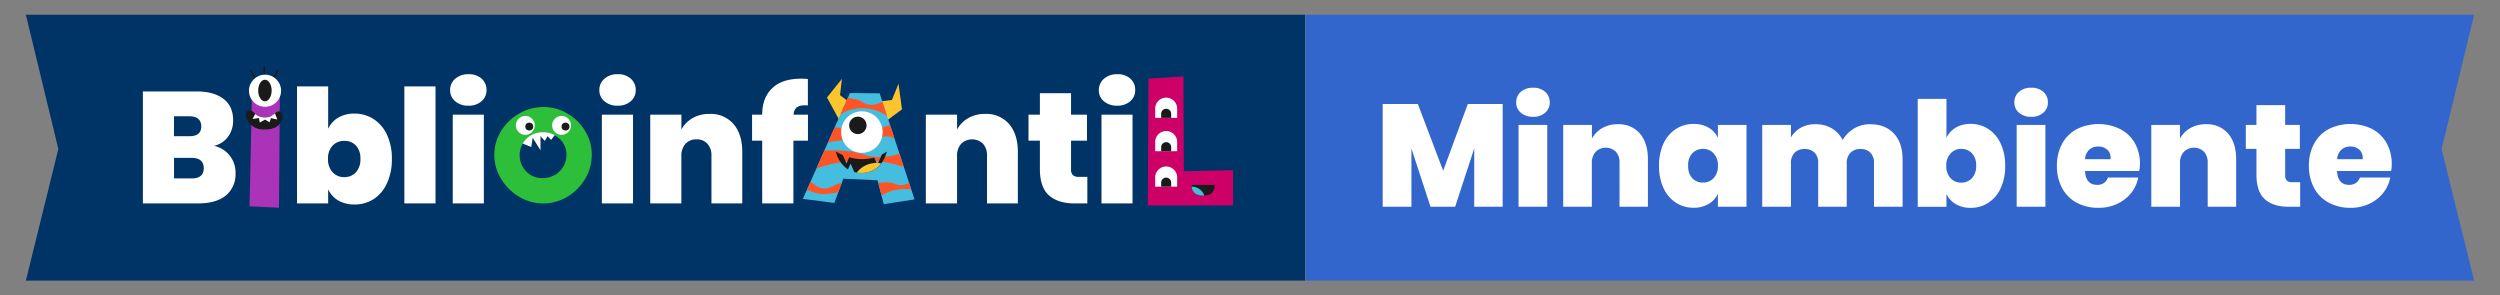 <svg id="Capa_1" data-name="Capa 1" xmlns="http://www.w3.org/2000/svg" viewBox="0 0 940.37 111.11"><rect x="0" y="0" width="940.37" height="111.11" fill="#808080" stroke="none"/><defs><style>.cls-1{fill:#036;}.cls-2{fill:#fcc52d;}.cls-3{fill:#45bdde;}.cls-4{fill:#ff5526;}.cls-5{fill:#fff;}.cls-6{fill:#1a1a1a;}.cls-7{fill:#2ebf3a;}.cls-8{fill:#c06;}.cls-9{fill:#aa33b8;}.cls-10{fill:#36c;}</style></defs><title>BIBLIOINFANTIL-Elemento</title><polygon class="cls-1" points="490.91 105.55 9.73 105.55 21.95 56.05 9.73 5.55 490.91 5.55 490.91 105.55"/><polygon class="cls-2" points="329.94 38.28 335.5 37.6 337.96 31.5 339.28 41.13 332.75 45.96 329.94 38.28"/><polygon class="cls-2" points="320.43 39.16 315.97 35.79 316.69 29.66 311.07 36.67 316.38 46.41 320.43 39.16"/><path class="cls-3" d="M332.43,76.8l-2.37-9-12.84-.59-3.39,9.13L302,74.81,319.69,35l11.18.11L344,75ZM321.3,56.1l5.81.48L324.63,47Z"/><path class="cls-4" d="M316.63,68.8c-2.92.51-3.67,1.82-5.95,2.07-2.5.27-3.81-1.07-5.8-2.55l-1.38,3.11c2.35.77,3.6,1.73,7.29,1.51,2-.11,3.32-.49,4.53-.59Z"/><path class="cls-4" d="M342,68.84a7.11,7.11,0,0,1-2.72.77c-2.24.17-2.41-.84-5.34-1a16.17,16.17,0,0,0-3.56.21l1.25,4.75a14.09,14.09,0,0,1,3-1.51,17.15,17.15,0,0,1,7-.9c.41,0,.79.09,1.16.15Z"/><path class="cls-4" d="M316.12,43a15.65,15.65,0,0,1,5.81-2.13,17.33,17.33,0,0,1,7.05.5,17,17,0,0,1,4.7,2.27l-1.77-5.38a8.13,8.13,0,0,1-5,1.09c-2.23-.27-2.19-1.3-5-2a15.92,15.92,0,0,0-3.08-.48Z"/><path class="cls-4" d="M314.87,53a19.58,19.58,0,0,1,7.48.28l.92-2.51c-2.07-.83-4.21-2.52-8.4-2.81l-.91,0-2.56,5.75C312.41,53.4,313.55,53.15,314.87,53Z"/><path class="cls-4" d="M320,60.52a56.28,56.28,0,0,1,12.81.5A42.8,42.8,0,0,1,340,62.84l-1.65-5A25.54,25.54,0,0,1,329.1,59c-4.05-.28-4-1.31-9.15-2a48.48,48.48,0,0,0-9.87-.39l-3,6.83A49.93,49.93,0,0,1,320,60.52Z"/><path class="cls-4" d="M334.52,51.45a6.48,6.48,0,0,1,2,.82l-1.7-5.19c-.44.1-.88.22-1.29.34-3.79,1.06-4.1,2.76-6.56,3.52a5.39,5.39,0,0,1-1.25.24l.53,2q.57-.1,1.23-.27C330.82,52.1,332,50.87,334.52,51.45Z"/><circle class="cls-5" cx="324.19" cy="49.68" r="7.81"/><circle class="cls-6" cx="322.68" cy="47.16" r="3.28"/><path class="cls-6" d="M331.73,58.11,330,62l-1.17-2.73a17.1,17.1,0,0,1-9.41-.14l-1,2.37L317,58.3a16.67,16.67,0,0,1-2.6-1.31,11,11,0,0,0,4.56,6.73l1-2.19,1.37,3.19a10.41,10.41,0,0,0,2.66.33c8.06,0,9.58-8.06,9.58-8.06A16,16,0,0,1,331.73,58.11Z"/><path class="cls-2" d="M322.25,64.92a11.26,11.26,0,0,0,1.69.13,9,9,0,0,0,7.49-3.59A9.57,9.57,0,0,0,325,62.53,9.93,9.93,0,0,0,322.25,64.92Z"/><path class="cls-7" d="M195.26,74a19.62,19.62,0,0,1-6.79-6.76,17.13,17.13,0,0,1-2.54-9,16.83,16.83,0,0,1,2.54-8.92,18.9,18.9,0,0,1,6.81-6.6,18.1,18.1,0,0,1,9.18-2.46,17.46,17.46,0,0,1,9,2.46,18.56,18.56,0,0,1,6.65,6.58,16.92,16.92,0,0,1,2.48,8.9,17.5,17.5,0,0,1-2.5,9.08A19,19,0,0,1,213.4,74,17.55,17.55,0,0,1,195.26,74Zm13.28-8.09a8.81,8.81,0,0,0,3.3-3.17,8.36,8.36,0,0,0,1.24-4.49,8.21,8.21,0,0,0-1.19-4.34,8.47,8.47,0,0,0-3.21-3,9.2,9.2,0,0,0-4.45-1.1,8.79,8.79,0,0,0-4.45,1.15,8.34,8.34,0,0,0-4.31,7.43,8.5,8.5,0,0,0,1.17,4.38,8.73,8.73,0,0,0,3.14,3.16A8.38,8.38,0,0,0,204.14,67,9,9,0,0,0,208.54,65.87Z"/><path class="cls-5" d="M204.22,49.72a8.81,8.81,0,0,0-4.45,1.15A8.37,8.37,0,0,0,196.61,54l3.22,1.29.54-3.48,2.94,4.72V51.23L204.94,53l1-1.78,1.39,1.39,1.34-1.8A9.17,9.17,0,0,0,204.22,49.72Z"/><circle class="cls-5" cx="197.6" cy="47.16" r="3.56"/><circle class="cls-6" cx="199.08" cy="47.61" r="1.49"/><circle class="cls-5" cx="211.24" cy="47.16" r="3.56"/><circle class="cls-6" cx="212.72" cy="47.61" r="1.49"/><path class="cls-8" d="M445.32,64.42,463.83,64V77.24l-32.09.07L432,29.55l13.14-.82Z"/><path class="cls-5" d="M442.79,44.33V40.87a4.14,4.14,0,0,0-4.14-4.14h0a4.13,4.13,0,0,0-4.13,4.14v3.46Z"/><path class="cls-6" d="M440.54,44.33V42.8a1.89,1.89,0,0,0-1.89-1.88h0a1.88,1.88,0,0,0-1.88,1.88v1.53Z"/><path class="cls-5" d="M442.79,56.88V53.42a4.13,4.13,0,0,0-4.14-4.13h0a4.13,4.13,0,0,0-4.13,4.13v3.46Z"/><path class="cls-6" d="M440.54,56.88V55.35a1.89,1.89,0,0,0-1.89-1.88h0a1.88,1.88,0,0,0-1.88,1.88v1.53Z"/><path class="cls-5" d="M442.79,70.22V66.76a4.14,4.14,0,0,0-4.14-4.14h0a4.13,4.13,0,0,0-4.13,4.14v3.46Z"/><path class="cls-6" d="M440.54,70.22V68.69a1.89,1.89,0,0,0-1.89-1.88h0a1.88,1.88,0,0,0-1.88,1.88v1.53Z"/><path class="cls-6" d="M448.26,69.56h8.58s.58,4-4.29,4S448.26,69.56,448.26,69.56Z"/><path class="cls-3" d="M448.24,70.2c.07,1.13.66,3.37,4.31,3.37l.46,0a5.1,5.1,0,0,0-1.87-2.48A5,5,0,0,0,448.24,70.2Z"/><path class="cls-9" d="M93.87,77.6l.86-40.71,10.54-.55-.33,41.8Z"/><path class="cls-6" d="M98.33,48.66a6.68,6.68,0,0,1-5.55-3.92c-.46-1.26-.38-2.83.43-3.12,1.66-.57,2.07.9,3.92,2.05.32.2,3.08,1.22,5.15-.14,1.17-.78,1.94-1.7,2.68-1.67s1.54,1.37,1.28,2.55C105.51,47.67,102.62,49,98.33,48.66Z"/><path class="cls-5" d="M101.37,46l.57-1.56,2.38.51-.9-2.31c-.34.27-.71.57-1.14.86-2.07,1.36-4.83.34-5.15.14A8.59,8.59,0,0,1,96,42.85L95,44.77l2.41-.38.29,1.69,2-1.11Z"/><rect class="cls-6" x="99.1" y="24.9" width="0.57" height="3.96"/><rect class="cls-6" x="94.86" y="26.03" width="0.57" height="3.96" transform="translate(-1.47 50.42) rotate(-29.47)"/><rect class="cls-6" x="101.65" y="27.73" width="3.96" height="0.57" transform="translate(28.27 104.46) rotate(-60.53)"/><circle class="cls-5" cx="99.69" cy="34.13" r="6.04"/><ellipse class="cls-6" cx="99.65" cy="34.05" rx="2.53" ry="4.06"/><path class="cls-5" d="M86.42,58.55A10.24,10.24,0,0,1,88.59,65,10.37,10.37,0,0,1,85,73.5q-3.63,3-10.4,3H53.74V34.4H74.08q6.36,0,10,2.8t3.6,8.09a10,10,0,0,1-2,6.27,9,9,0,0,1-5.18,3.3A10.18,10.18,0,0,1,86.42,58.55Zm-21-7.32h5.88c2.94,0,4.4-1.23,4.4-3.69s-1.48-3.8-4.46-3.8H65.46ZM76.64,63.3q0-3.91-4.58-3.92h-6.6v7.73h6.6Q76.63,67.11,76.64,63.3Z"/><path class="cls-5" d="M140.51,44.78a13.92,13.92,0,0,1,5.05,5.92,20.9,20.9,0,0,1,1.84,9.1,21.09,21.09,0,0,1-1.84,9.12,13.89,13.89,0,0,1-5.05,6,13.07,13.07,0,0,1-7.2,2,11.71,11.71,0,0,1-6.07-1.51,9.37,9.37,0,0,1-3.8-4.2v5.3H111.72v-44h11.72V48.44a9.42,9.42,0,0,1,3.8-4.2,11.71,11.71,0,0,1,6.07-1.51A13.07,13.07,0,0,1,140.51,44.78Zm-15.41,10a7,7,0,0,0-1.72,5,7.09,7.09,0,0,0,1.72,5,5.7,5.7,0,0,0,4.35,1.84,5.78,5.78,0,0,0,4.43-1.81,7.15,7.15,0,0,0,1.69-5.08,7.07,7.07,0,0,0-1.69-5A5.78,5.78,0,0,0,129.45,53,5.7,5.7,0,0,0,125.1,54.8Z"/><path class="cls-5" d="M163.82,32.5v44H152.1v-44Z"/><path class="cls-5" d="M171.25,29.61a7.23,7.23,0,0,1,5-1.69,7,7,0,0,1,4.93,1.69A5.61,5.61,0,0,1,183,33.93a5.34,5.34,0,0,1-1.88,4.16,7.1,7.1,0,0,1-4.9,1.66,7.31,7.31,0,0,1-5-1.66,5.3,5.3,0,0,1-1.9-4.16A5.52,5.52,0,0,1,171.25,29.61ZM182,43.14V76.51H170.3V43.14Z"/><path class="cls-5" d="M227.35,29.61a7.2,7.2,0,0,1,5-1.69,7,7,0,0,1,4.94,1.69,5.6,5.6,0,0,1,1.84,4.32,5.33,5.33,0,0,1-1.87,4.16,7.12,7.12,0,0,1-4.91,1.66,7.28,7.28,0,0,1-5-1.66,5.31,5.31,0,0,1-1.91-4.16A5.53,5.53,0,0,1,227.35,29.61Zm10.76,13.53V76.51H226.39V43.14Z"/><path class="cls-5" d="M275.93,46.68q3.27,3.84,3.27,10.44V76.51H267.61V58.61a6.43,6.43,0,0,0-1.52-4.55A5.29,5.29,0,0,0,262,52.42a5.37,5.37,0,0,0-4.17,1.7,6.65,6.65,0,0,0-1.54,4.66V76.51H244.59V43.14h11.72v5.59a10.82,10.82,0,0,1,4.16-4.28,12.44,12.44,0,0,1,6.42-1.6A11.26,11.26,0,0,1,275.93,46.68Z"/><path class="cls-5" d="M302.63,39.63a4.65,4.65,0,0,0-3,.81,3.88,3.88,0,0,0-1.13,2.7h5.41V52.9h-5.47V76.51H286.7V52.9h-3.81V43.14h3.81q0-6.42,3.8-10t10.94-3.54c.52,0,1.33,0,2.44.12v9.93A11.55,11.55,0,0,0,302.63,39.63Z"/><path class="cls-5" d="M379.59,46.68q3.27,3.84,3.27,10.44V76.51h-11.6V58.61a6.43,6.43,0,0,0-1.51-4.55,5.92,5.92,0,0,0-8.24.06A6.66,6.66,0,0,0,360,58.78V76.51H348.25V43.14H360v5.59a10.78,10.78,0,0,1,4.17-4.28,12.44,12.44,0,0,1,6.42-1.6A11.27,11.27,0,0,1,379.59,46.68Z"/><path class="cls-5" d="M409,66.52v10h-4.82q-6.13,0-9.58-3t-3.45-10V52.9h-4.28V43.14h4.28V35.06h11.72v8.08h6V52.9h-6V63.66a3,3,0,0,0,.68,2.2,3.25,3.25,0,0,0,2.29.66Z"/><path class="cls-5" d="M415.27,29.61a7.22,7.22,0,0,1,5-1.69,7,7,0,0,1,4.94,1.69A5.6,5.6,0,0,1,427,33.93a5.33,5.33,0,0,1-1.87,4.16,7.11,7.11,0,0,1-4.91,1.66,7.3,7.3,0,0,1-5-1.66,5.3,5.3,0,0,1-1.9-4.16A5.52,5.52,0,0,1,415.27,29.61ZM426,43.14V76.51H414.32V43.14Z"/><polygon class="cls-10" points="930.64 105.55 491.09 105.55 491.09 5.55 930.64 5.55 918.41 56.08 930.64 105.55"/><path class="cls-5" d="M565.22,39.11V77.76H554.53V55.83l-7.18,21.93h-9.27L530.9,55.83V77.76H520.1V39.11h13.21l9.54,25.11,9.27-25.11Z"/><path class="cls-5" d="M572.07,34.53A6.69,6.69,0,0,1,576.68,33a6.48,6.48,0,0,1,4.55,1.56,5.17,5.17,0,0,1,1.7,4,4.92,4.92,0,0,1-1.73,3.84,6.57,6.57,0,0,1-4.52,1.54,6.77,6.77,0,0,1-4.61-1.54,4.88,4.88,0,0,1-1.75-3.84A5.08,5.08,0,0,1,572.07,34.53ZM582,47V77.76h-10.8V47Z"/><path class="cls-5" d="M616.86,50.26q3,3.54,3,9.62V77.76H609.19V61.25a5.94,5.94,0,0,0-1.4-4.19,5.46,5.46,0,0,0-7.6.06,6.13,6.13,0,0,0-1.42,4.3V77.76H588V47h10.8v5.15a10,10,0,0,1,3.84-3.94,11.44,11.44,0,0,1,5.92-1.48A10.39,10.39,0,0,1,616.86,50.26Z"/><path class="cls-5" d="M642.65,48a8.64,8.64,0,0,1,3.54,3.86V47h10.75V77.76H646.19V72.88a8.64,8.64,0,0,1-3.54,3.86,10.93,10.93,0,0,1-5.62,1.4,12.07,12.07,0,0,1-6.63-1.89,12.82,12.82,0,0,1-4.66-5.48,19.56,19.56,0,0,1-1.7-8.42,19.39,19.39,0,0,1,1.7-8.39,12.85,12.85,0,0,1,4.66-5.45A12.07,12.07,0,0,1,637,46.62,10.83,10.83,0,0,1,642.65,48Zm-6.14,9.7A6.52,6.52,0,0,0,635,62.35,6.62,6.62,0,0,0,636.51,67a5.37,5.37,0,0,0,4.09,1.67,5.25,5.25,0,0,0,4-1.7,6.55,6.55,0,0,0,1.59-4.66,6.45,6.45,0,0,0-1.59-4.6,5.22,5.22,0,0,0-4-1.7A5.34,5.34,0,0,0,636.51,57.72Z"/><path class="cls-5" d="M712.39,50.24q3.25,3.49,3.26,9.64V77.76H704.9V61.25a5.15,5.15,0,0,0-1.37-3.83,4.92,4.92,0,0,0-3.67-1.37,5.15,5.15,0,0,0-3.81,1.39,5.41,5.41,0,0,0-1.4,4V77.76H683.91V61.25a5.19,5.19,0,0,0-1.37-3.83,5,5,0,0,0-3.68-1.37,5.16,5.16,0,0,0-3.81,1.39,5.4,5.4,0,0,0-1.39,4V77.76h-10.8V47h10.8v4.72a9.6,9.6,0,0,1,3.67-3.65,11,11,0,0,1,5.54-1.34A11.86,11.86,0,0,1,689,48.26a10.64,10.64,0,0,1,4.11,4.39,12.27,12.27,0,0,1,4.28-4.31,11.42,11.42,0,0,1,6-1.61Q709.13,46.73,712.39,50.24Z"/><path class="cls-5" d="M747.88,48.51A12.78,12.78,0,0,1,752.54,54a19.24,19.24,0,0,1,1.7,8.39,19.41,19.41,0,0,1-1.7,8.42,12.75,12.75,0,0,1-4.66,5.48,12,12,0,0,1-6.63,1.89,10.76,10.76,0,0,1-5.59-1.4,8.68,8.68,0,0,1-3.51-3.86v4.88h-10.8V37.19h10.8V51.88A8.68,8.68,0,0,1,735.66,48a10.67,10.67,0,0,1,5.59-1.4A12,12,0,0,1,747.88,48.51Zm-14.2,9.24a6.45,6.45,0,0,0-1.59,4.6A6.55,6.55,0,0,0,733.68,67a5.27,5.27,0,0,0,4,1.7A5.34,5.34,0,0,0,741.77,67a6.62,6.62,0,0,0,1.56-4.69,6.52,6.52,0,0,0-1.56-4.63,5.3,5.3,0,0,0-4.08-1.67A5.24,5.24,0,0,0,733.68,57.75Z"/><path class="cls-5" d="M759.45,34.53A6.67,6.67,0,0,1,764.06,33a6.48,6.48,0,0,1,4.55,1.56,5.17,5.17,0,0,1,1.7,4,4.92,4.92,0,0,1-1.73,3.84,6.57,6.57,0,0,1-4.52,1.54,6.76,6.76,0,0,1-4.61-1.54,4.88,4.88,0,0,1-1.75-3.84A5.08,5.08,0,0,1,759.45,34.53ZM769.37,47V77.76h-10.8V47Z"/><path class="cls-5" d="M804.62,64.32H784.28c.19,3.48,1.7,5.21,4.55,5.21a4.36,4.36,0,0,0,2.64-.76,3.86,3.86,0,0,0,1.42-2h11.4a13.05,13.05,0,0,1-2.68,5.84,14.59,14.59,0,0,1-5.26,4.08,16.25,16.25,0,0,1-7,1.48,17,17,0,0,1-8.14-1.89,13.4,13.4,0,0,1-5.51-5.48,17.29,17.29,0,0,1-2-8.42,17.14,17.14,0,0,1,2-8.39,13.41,13.41,0,0,1,5.54-5.45,18.5,18.5,0,0,1,16.23,0A13.3,13.3,0,0,1,803,53.8a16,16,0,0,1,1.95,8A12.36,12.36,0,0,1,804.62,64.32Zm-12-8a4.64,4.64,0,0,0-3.29-1.21,5,5,0,0,0-3.48,1.21,5.26,5.26,0,0,0-1.56,3.56h9.59A4.41,4.41,0,0,0,792.67,56.27Z"/><path class="cls-5" d="M838.12,50.26q3,3.54,3,9.62V77.76h-10.7V61.25a5.94,5.94,0,0,0-1.39-4.19,5.46,5.46,0,0,0-7.6.06,6.13,6.13,0,0,0-1.42,4.3V77.76h-10.8V47H820v5.15a9.89,9.89,0,0,1,3.84-3.94,11.44,11.44,0,0,1,5.92-1.48A10.39,10.39,0,0,1,838.12,50.26Z"/><path class="cls-5" d="M865.2,68.55v9.21h-4.44c-3.76,0-6.71-.94-8.82-2.8s-3.18-4.95-3.18-9.26V56h-4V47h4V39.54h10.8V47h5.53v9h-5.53v9.92a2.71,2.71,0,0,0,.63,2,3,3,0,0,0,2.11.61Z"/><path class="cls-5" d="M899.41,64.32H879.07c.18,3.48,1.7,5.21,4.55,5.21a4.31,4.31,0,0,0,2.63-.76,3.88,3.88,0,0,0,1.43-2h11.4a13.16,13.16,0,0,1-2.68,5.84,14.54,14.54,0,0,1-5.27,4.08,16.24,16.24,0,0,1-7,1.48A17,17,0,0,1,876,76.25a13.4,13.4,0,0,1-5.51-5.48,17.18,17.18,0,0,1-2-8.42,17,17,0,0,1,2-8.39,13.41,13.41,0,0,1,5.54-5.45,18.48,18.48,0,0,1,16.22,0,13.32,13.32,0,0,1,5.46,5.32,16,16,0,0,1,1.94,8A13.05,13.05,0,0,1,899.41,64.32Zm-11.95-8a4.66,4.66,0,0,0-3.29-1.21,5,5,0,0,0-3.48,1.21,5.17,5.17,0,0,0-1.56,3.56h9.59A4.41,4.41,0,0,0,887.46,56.27Z"/></svg>